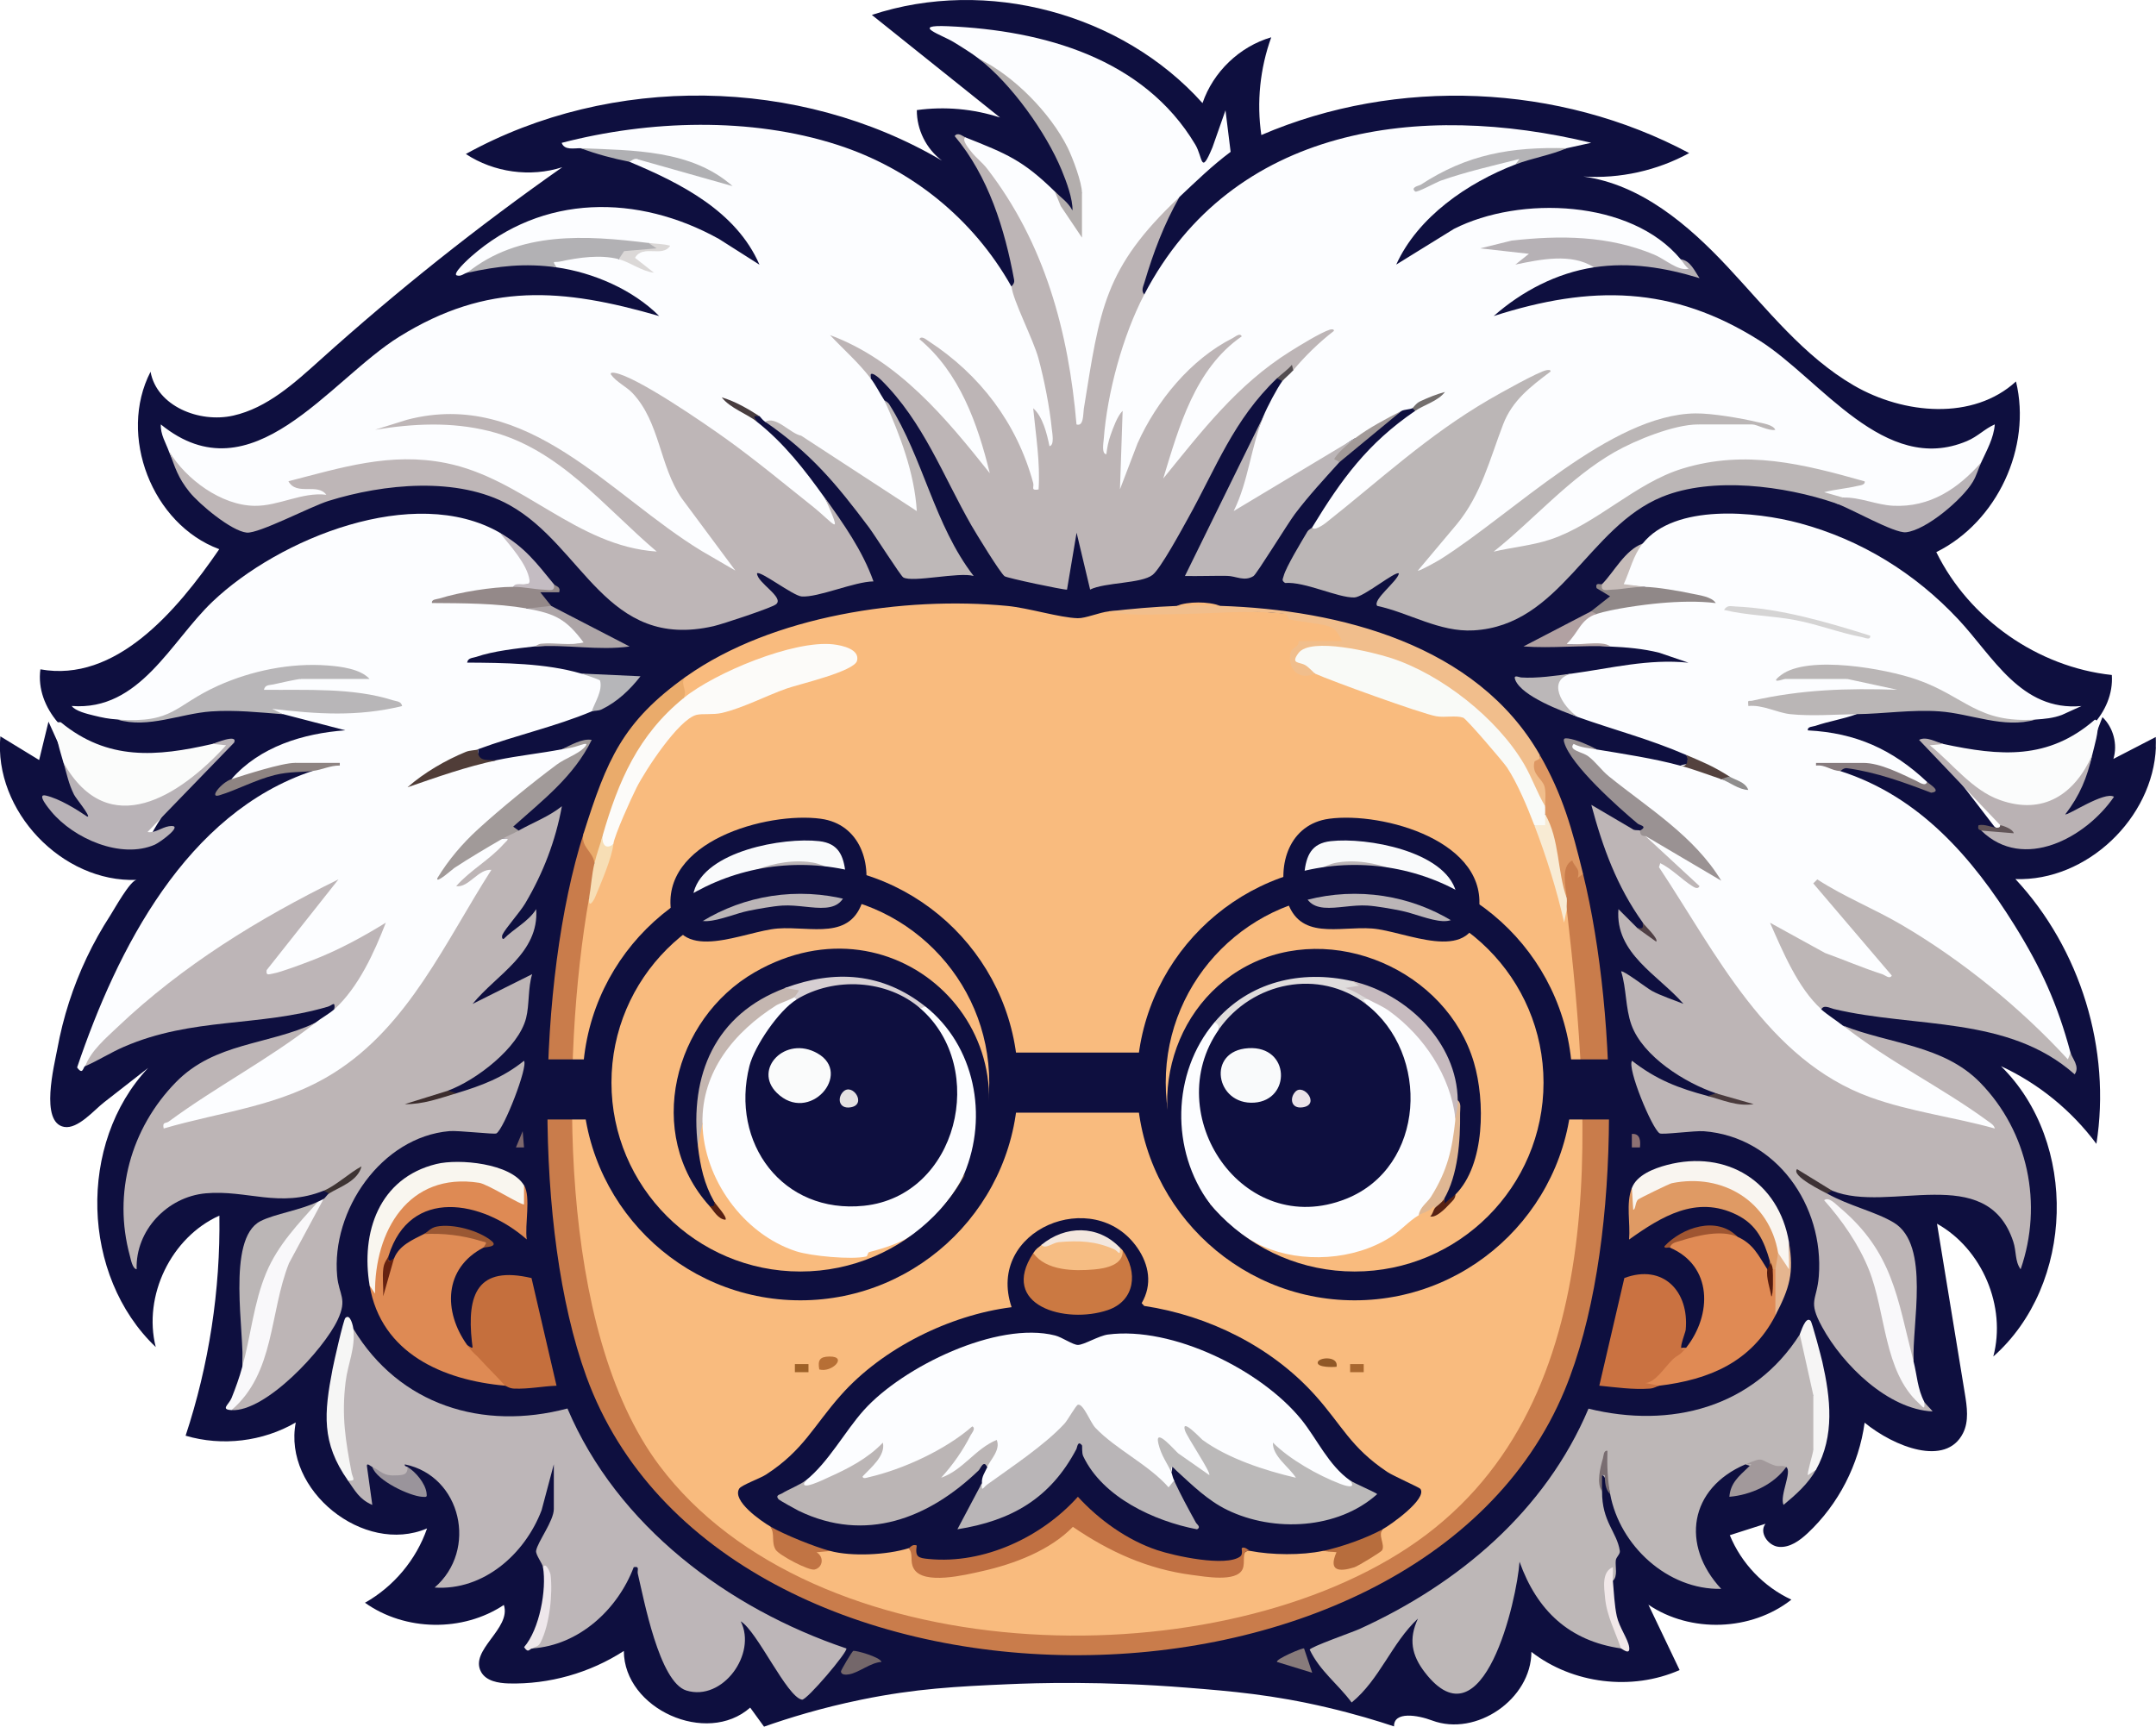 <?xml version="1.0" encoding="UTF-8"?><svg id="a" xmlns="http://www.w3.org/2000/svg" viewBox="0 0 638.87 511.76"><path d="M638.8,221.43c.04-1,.04-1.99,0-2.99-4.18,2.16-8.37,4.33-12.55,6.49,1.3-4.29,0-9.29-3.25-12.38-3.74,9.7-7.48,19.4-11.22,29.08,3.35-1.02,6.71-2.04,10.06-3.07-5.55,10.66-21.51,13.99-30.85,6.44-6.22-8.1-12.45-16.19-18.67-24.29,10.87,2.8,22.31,5.44,33.22,2.81,10.93-2.63,21.01-12.25,20.24-23.46-21.97-2.36-42.27-16.6-52.01-36.42,18-8.92,28.34-31.05,23.61-50.58-12.65,11.6-33.22,9.8-48.06,1.18-14.84-8.63-25.65-22.58-37.36-35.11-11.72-12.55-25.75-24.47-42.76-26.81,10.82.69,21.83-1.75,31.34-6.95-38.59-20.6-86.6-22.63-126.78-5.35-1.42-9.7-.4-19.74,2.94-28.97-9.38,2.73-17.22,10.26-20.37,19.51-23.87-26.66-64.02-37.38-97.98-26.14,12.66,10.13,25.33,20.28,37.99,30.41-7.91-2.58-16.42-3.34-24.66-2.2-.05,5.79,2.81,11.53,7.46,14.98-42.4-24.98-98.02-25.76-141.1-1.97,8.31,5.48,19.12,6.96,28.58,3.92-25.03,17.57-48.99,36.63-71.71,57.09-7.68,6.91-15.72,14.26-25.8,16.53s-22.64-2.82-24.5-13c-9.75,18.87.43,45.21,20.36,52.59-12.77,18.63-30.78,39.61-53,35.61-1.55,11.6,8.74,22.11,20.06,25.05,11.32,2.94,23.27.28,34.65-2.43-8.98,7.46-16.55,16.64-22.17,26.86-10.4,4.13-23.51-.47-29.03-10.21,3.04,3.02,7.37,4.66,11.64,4.45-4.26-9.4-8.51-18.81-12.75-28.21-.92,3.8-1.85,7.58-2.77,11.37-3.83-2.34-7.65-4.68-11.49-7.02-2.02,22.04,18.29,43.42,40.4,42.54-1.9.08-6.77,8.91-7.83,10.54-2.59,3.99-4.92,8.17-6.96,12.46-4.09,8.61-7.03,17.75-8.74,27.13-.87,4.74-5.25,21.8,2.04,23.09,4.05.72,8.86-4.98,11.74-7.23,4.38-3.42,8.77-6.84,13.15-10.26-20.98,22.3-19.92,61.62,2.24,82.74-3.83-15.19,4.56-32.55,18.86-38.96.32,22.09-3.08,44.25-10.01,65.23,10.8,3.21,22.9,1.75,32.64-3.92-3.88,20.06,20.13,39.42,38.91,31.4-3.19,9.24-9.88,17.24-18.4,22.03,11.87,8.47,29.01,8.75,41.15.65,2.31,7.03-10.34,13.4-6.73,19.87,1.5,2.7,5.07,3.31,8.15,3.4,12,.31,24.07-3.11,34.14-9.63.06,17.2,24.56,28.19,37.44,16.79,1.37,1.88,2.73,3.77,4.1,5.65,7.03-2.48,16.85-5.55,28.85-8.01,16.16-3.31,28.34-3.9,43.47-4.57,8.34-.37,27.91-.98,52.99,1.02,13.2,1.05,25.45,2.08,41.59,5.88,8.23,1.93,14.99,4,19.78,5.6-.09-4.55,7-3.36,11.26-1.76,13.1,4.92,29.4-6.33,29.45-20.32,12.24,9.49,29.76,11.63,43.92,5.38-3.08-6.45-6.17-12.92-9.25-19.37,12.51,8.48,30.49,7.85,42.37-1.5-8.18-3.78-14.84-10.76-18.25-19.1,3.53-1.12,7.05-2.25,10.58-3.39-2.02,2.53.77,6.58,3.99,6.85,3.23.27,6.13-1.85,8.5-4.06,9.14-8.56,15.19-20.34,16.88-32.75,8.74,7.14,24.05,13.2,29.15,3.12,1.8-3.55,1.2-7.79.55-11.73-2.75-16.79-5.49-33.57-8.25-50.36,13.39,7.49,20.61,24.53,16.68,39.36,24.11-21.31,25.22-63.49,2.27-86.06,11.14,5.16,20.96,13.16,28.28,23.03,4.42-27.97-4.69-57.77-24-78.48,21.16.75,40.8-18.11,41.63-39.09h-.06l.02-.02Z" fill="#0e0f3f"/><path d="M18.03,214.08c13.9,11.41,28.27,10.24,44.94,6.41,2.01-.58,3.67-.5,4.97.24-12.39,16.01-38.54,32.24-49.12,5.38-1.12-3.95-2.47-7.85-2.4-12.04.43.11,1.1-.08,1.61,0h0v.01Z" fill="#fbfcfb"/><path d="M621.59,214.08c.4,2.61-.98,6.96-1.61,9.63-3.97,16.45-20.43,21.24-33.9,11.74-1.76-1.24-14.63-13.4-14.94-14.39.78-1.06,2.35-1.24,4.69-.56,16.92,3.62,31.11,4.82,44.94-7.22.38.09.74.42.81.81h.01v-.01Z" fill="#fbfcfc"/><path d="M328.64,181.16c17.9-.96,35.74-.7,53.5.77,3.59.4,19.03,2.95,15.53,8.06-.1.49-.22.87-.37.88-1.51.15-11.54.64-11.93.19-.26-.28-.41-.66-.54-1.07l1,.77c-5.14,4.91-2.25,7.55,3.82,8.87l1.7-1.01,18.66,6.96c8.23,3.27,15.88,5.46,24.56,5.89,9.1,8.83,16.96,18.52,20.97,30.94l-.88,2.17c3.08,3.04,5.05,7.12,5.9,12.22.81,4.51,2.04,8.74,3.72,12.68l1.94,2.93c7.69,67.62,12.91,153.13-55.32,192.06-60.77,34.68-170.06,30.39-215.72-27.68-25.98-33.04-28.83-90.23-26.72-130.85.33-6.48,2.11-34.96,4.75-38.37.37-.49.83-.89,1.3-1.29,1.09.08.36.79.37.73,1.12-4.27,3.34-12.19,5.1-16,.81.06,1.42-.14,1.75-.79-.36-.2-.69-.42-.96-.7-1.18-1.24,5.72-15.63,7.1-18.08,5.07-9.06,13.14-23.05,24.94-21.54,13.6-4.4,26.82-9.26,39.65-14.59-10.45-7.56-31.33,2.61-41.93,8.24-2.85,2.43-5.49,3.54-7.94,3.32-2.49-1.93-1.74-4.59.81-6.41,25.42-17.98,64.49-23.81,95.11-20.87,6.27.6,15.5,3.49,20.85,3.64,2.29.06,6.35-1.7,9.24-2.03h.03l.01-.04Z" fill="#f9bb7e"/><path d="M299.75,84.86l1.81,1c3.86,8.28,7.83,19.15,9.67,28.21.51,2.49,3.48,17.29,1.76,18.39-3.14,2.03-3.83-.4-4.33-3.16l.79,13.23c.28,3.37-1.98,5.51-4.43,3.09-2.48-11.41-8.25-22.02-16.07-30.73-.95-1.06-7.71-7.44-7.45-7,3.62,6.21,14.3,24.96,12.6,31.51-.69,2.63-1.87,1.74-3.73-.26-10.52-13.02-21.8-26.73-36.75-34.35,2.95,2.19,4.41,4.64,4.37,7.35,1.52,1.97,2.65,4.32,4.01,6.41,3.67,6.07,12.73,25.17,11.13,31.52-.52,2.1-1.02,2.19-2.99,2.33l-39.92-26.14-3.54-1.28c-.83-.58-1.37-1.46-1.61-1.61-1.99-.73-2.26.15-.81,1.61,8.04,6.33,14.18,14.25,20.06,22.48l3.95,7.16c.5,1.58-.6,2.13-2.26,1.98-18.55-15.37-37.67-30.92-58.72-42.32,5.99,7.16,10.11,15.65,12.34,25.48,5.65,9.9,12.06,19.32,19.26,28.28-.08,1.5-1.16,1.96-2.65,2.03-14.2-8.25-27.72-17.68-40.58-28.28-12.73-9.4-27.23-17.9-43.56-17.44,17.1.19,29.76,8.08,42.39,18.6,3.49,2.91,19.09,16.56,20.36,19.17.82,1.69.72,1.94-1.07,2.54-5.28,1.78-19.72-5.29-24.96-7.96-25.03-17.77-49.81-24.48-79.51-13.42,2.17-.32,9.84.37,8.05,3.85-.54,1.04-20.43,4.51-22.78,4.38-10.58-.54-20.71-7.82-24.52-17.7-.89-2.5-2.56-5.07-2.4-8.02,27.03,21.99,49.82-13.07,70.69-26.02,26.09-16.19,48.31-14.39,76.99-6.1-7.79-7.83-19.64-12.93-30.5-14.44-2.31-.69-2.4-.89-1.09-2.79.86-1.24,16.3-2.61,18.31-1.53.68.37.98,1.19,1.24,1.92,1.94-.73,3.96-1.51,6.06-2.31,5.93-.42,6.85-1.27,2.77-2.5l-1.19.89c-18.64-1.67-35.78-1.41-52.58,7.94-.78.17-1.73,1.11-2.8.82-2.08-.15,3.55-5.19,4.03-5.61,21.16-18.67,49.44-18.57,73.44-5.25l12.02,7.64c-6.9-15.87-23.37-24.16-38.53-30.5l-.4-1.66c-4.69-.68-9.38-1.46-14.06-2.35-1.87-.08-4.78.72-5.62-1.6,25.88-6.75,55.99-7.71,81.68.58,21.88,7.05,40.3,21.93,51.56,41.95h.06l.01-.01Z" fill="#fcfdff"/><path d="M339.08,87.26c26.14-50.05,81.84-57.18,132.43-44.94l-7.22,1.6c-5.2,1.04-10.44,1.74-15.7,2.11,3.21.31,2.73,1.43.46,2.71-14.16,5.43-28.92,15.56-35.32,29.68l17.11-10.58c19.55-9.92,52.47-8.7,67.16,8.98,5.85,4.05,2.13,4.52-2.91,2.47-14.72-7.17-30.9-8.64-47.18-6.34,3.55-.11,5.55.86,5.97,2.88,6.01-1.06,12.45-1.52,18.04,1.32l.4,2.08c-11.12,1.71-21.35,7.09-29.7,14.44,28.79-9.26,53.02-9.07,78.92,7.37,18,11.44,36.93,39.98,61.28,29.7,3.36-1.42,5.18-3.6,8.28-4.96-.31,4.06-2.36,7.64-4.01,11.23-5.55,10.66-16,15.04-27.63,14.35-3.62-.22-10.86-1.75-13.3-3.91-.12.46-.22.82-.29.82-8.87-.55-6.61-5.29,1.81-5.35-20.7-6.12-43.45-8.74-62.23,4.05-12.56,8.71-24.96,16.33-40.53,17.67-2.45-.46-3.94-.77-2.42-2.93l18.04-16.3c11.64-10.73,25.7-19.26,41.39-21.19l1.29,1.56c.17-.63.46-1.58.92-1.61,4.68-.18,10.87.46,15.13,1.61-18.89-5.12-37.25,1.66-53.11,13.38-14.15,11.01-28.66,21.26-43.54,30.74-2.31,1.3-4.09-.03-3.11-2.52,12.39-12.75,20.23-27.06,25.45-44.51,1.48-3.03,3.69-5.57,5.99-7.97-20.51,11.73-39.82,25.72-57.94,41.96-1.96,1.28-4.28,2.49-4.18-.56,8.7-14.27,16.39-24.87,30.5-34.51.17-.66-.12-.92-.81-.81-.86.41-2.35.37-3.21.81-4.11,2.75-8.2,5.53-12.27,8.34l-1.38-.32c-2.8,1.56-5.01,3.5-6.62,5.84-2.66,1.96-26.23,16.88-27.84,16.7-1.73-.18-2.96-.4-2.71-2.26,2.99-9.02,6.29-17.93,9.88-26.72,1.11-2.7,3.97-8.17,5.62-10.44-.78-1.2,1.93-3.31,3.21-3.21.12-2.53,1.37-4.72,3.74-6.53-15.65,10.06-29.08,22.92-40.28,38.62-2.13,1.65-2.58.19-2.93-2.38-.69-5.07,10.52-28.24,14.75-33.06-13.1,9.74-20,24.11-25.02,38.87-1.33.66-2.2-.05-3.19-1l.52-15.35c-.43,4.47-4.2,10.86-5.53,3.65-.74-4,2.07-16.25,3.21-20.83,1.96-7.9,4.54-15.64,8.06-22.98l2.56-1.51h-.05l.04.04Z" fill="#fcfdff"/><path d="M148.06,157.89c2.82,1.6,13.65,13.05,9.78,15.82-2.01-.24-3.92-.17-5.76.23l-1.33,1.62-12.74,1.56c5.15.28,10.29.6,15.42,1.2.46.05.91.38,1.38.74s.88.82,1.28,1.29c7.12-.6,15.93,3.13,17.9,10.36-5.16.26-10.34.55-15.5.87-5.42.63-12.24,1.35-17.37,3.11-1.05.36-2.45.23-2.7,1.7,10.8.06,23.28.17,33.71,3.22l6.93,1.3c1.69,2.22-.61,9.11-3.71,9.93-10.84,4.55-22.54,7.08-33.71,11.23.1.66.09,1.57-.41,1.75-11.22,4.17-15.82,5.93.58,1.09,1.66.75,3.48.87,5.44.37,6.34-1.33,12.87-1.98,19.26-3.21,7.54-3.11,10.53-2.96,3.39,3.41-12.55,8.1-24.64,18.16-34.69,29.43l11.32-6.86,2.31.51c6.52-.98-.98,5.57-3.85,7.65,1.67,1.04,2.11,2.15,1.33,3.35l-12.31,20.6c-14.35,23.09-25.62,38.32-52.36,47.39-4.8,1.64-30.48,8.64-33.45,8.01-1.23-.26-1.84-2.8-.46-3.8,14.78-10.25,30.02-19.79,45.73-28.65,1.69-1.33,4.22-2.72,5.62-4.01l.29-2.53c5.14-5.49,8.8-12.25,11.53-19.22-2.02,1.7-29.36,15.03-32.34,12.55-1.51-1.25-1.46-2.76-.23-4.15l16.2-20.47c-25.81,12.8-49.69,30.23-69.3,50.69-.64.28-.63,2.85-2.39.41,11.85-35.05,32.35-75.48,69.81-87.9l.31-1.12c2.7-.33,5.28-.75,7.72-1.28-1.7.65-11.97,1.96-12.71,1.07-.24-.29-.4-.68-.52-1.07l-.56,1.1c-5.51,1.2-11.12,2.66-16.42,4.79l-1.88-1.07c8.42-9.62,21.22-13.52,33.71-14.45l-18.45-4.8c-2.5-.47-5.39-1.42-1.74-3.03,10.76,1.73,21.3,1.65,31.61-.23-11.36-2.16-22.89-2.98-34.56-2.43-7.63-2.27,8.02-8.51,9.9-4.74.17-.63.42-1.53.93-1.61,5.49-.75,14.27-.14,19.54,1.61-18.04-5.74-38.94-1.41-54.46,9.21-6.31,2.7-13.24,4.14-20.18,2.82-2.84-.19-4.5-.54-7.22-1.21-1.76-.43-5.37-1.28-6.43-2.8,20.18,1.55,29.31-19.09,41.72-30.92,19.72-18.77,59.71-35,85.09-20.46v.03h0Z" fill="#fcfdff"/><path d="M486.76,161.1c9.52-11.9,33.44-9.56,46.55-6.02,18.2,4.92,34.16,14.8,46.97,28.48,10.3,10.99,18.59,27.33,36.51,25.7l-5.79,2.63c-2.58.97-5.12,1.19-7.86,1.38-10.45,1.85-20.39-2.12-29.06-7.5-16.74-7.07-29.45-9.19-47.06-4.4-.12.03,1.62-1.5,1.88-.15.05-.51.14-.93.37-1.05,1.12-.54,16.01-.95,16.93-.55.61.27.92.97,1.16,1.61.2-.59.59-1.47,1.02-1.42,1.21.11,12.73,2.24,13.06,2.82,1.1,1.9,1.41,2.96-1.01,3.36-6.3-.15-12.6-.2-18.89.19-3.21.2-16.46,1.1-17.79,2.12-1.52,1.18,23.52,3.13,24.53,1.8l1.87,1.57c-3.95,1.46-8.22,2.1-12.2,3.46-.84.29-2.43.18-2.24,1.35,14.23.72,25.12,5.66,35.31,15.26.54.84.51,1.61-.29,1.73-5.7-2.53-11.54-4.31-17.52-5.99-.64-.18-.96-.63-1.06-1.34-.04.59-.1,1.05-.24,1.07-3.78.59-10.11-.23-13.81-1.07,3.13.15,5.55.96,7.22,2.4,23.42,7.49,39.11,25.58,51.7,45.81,7.82,12.57,12.68,23.29,16.52,37.66.6,4.37-1.39,3.32-4.69.14-19.19-20.25-42.12-35.8-67.17-47.64l19.47,22.86c1.18,1.61.64,3.02-1.19,3.77-11.22-3.3-22.16-7.99-31.95-13.85,2.84,7,6.35,13.95,11.53,19.53l.14,2.35c1.67,1.51,4.45,3.26,6.41,4.82,13.9,7.59,27.45,15.83,40.61,24.71,1.8.43,7.44,5.32,4.69,6.61-2.17,1.02-27.06-5.21-31.65-6.59-26.82-8.09-39.38-24.79-54.36-46.97-2.29-3.39-15.68-23.69-15.27-25.11.35-1.19.93-1.87,2.1-2.3-3.07-2.03-4.64-4.2-4.7-6.54l1.28-1.11,15.45,9.11c-11.74-11.46-24.11-21.99-37.11-31.6-1.58-1.3-3.68-3.86-1.12-4.38l7.05,2.3c7.88,1.3,17.26,2.72,24.88,4.82,3.32-1.53,9.89.96,12.04,4.01,1.62.29,2.43.03,2.4-.81-4.2-1.04-8.32-2.52-12.34-4.46.23-.82.12-1.5-.5-1.97-10.87-4.7-21.06-7.3-32.1-11.23-7.08-2.7-11.74-11.58-1.61-12.84,11.47-1.56,22.75-4.46,34.51-3.22l-8.66-2.96c-4.84-1.21-9.66-1.61-14.61-1.84-4.6-.38-9.21-.59-13.86-.6-1.01-1.38,6.89-10.4,9.85-9.02l.24-1.1c7.5-2.62,15.4-3.97,23.68-4.05l-8.55-1.23-.92-1.65-7.48-.32c.19-4.78,2.79-9.6,6.68-12.52l.04-.03h.01Z" fill="#fcfdff"/><path d="M485.95,246.18c1.18-.2,1.67.41,1.61,1.61l16.05,14.85c-.52,1.11-1.61.32-2.36-.15-2.89-1.84-5.97-5.05-9.28-6.66l-.38,1.19c16.89,25.42,32.05,57.13,62.63,68.2,11.95,4.32,24.7,5.84,36.89,9.26-.22-1.07-1.34-1.66-2.15-2.26-13.84-10.13-29.22-17.52-42.79-28.24,13.76,5.49,29.68,5.74,40.55,16.84,14.29,14.62,18.72,36.07,12.04,55.38-1.74-2.36-1.2-5.25-2.2-8.24-7.87-23.74-36.84-8.18-53.59-15.03-4.79-1.61-5.34-1.64-1.62-.09l.03.89c6.53,3.68,14.45,5.39,19.83,8.66,10.89,6.61,5.25,30.44,5.85,41.09l-2.07-1.65c-1.98-14.87-7.45-27.74-16.41-38.6,6.66,10.82,10.9,22.73,12.73,35.73.84,3.72,2.43,7.08,4.14,10.44,1.14,2.25,4.6,8.2,4.83,6.13.45.86,1.79,1.92,2.4,2.81-13.2-.63-26.58-13.74-32.75-25.05-4.32-7.92-1.55-7.63-.97-15.1,1.58-20.82-12.54-41.25-34.1-42.91-2.7-.2-12.25,1.11-13.07.63-2.25-1.33-9.74-19.42-8.18-21.51,7.19,5.62,13.88,8.18,22.46,10.44,3.94.5,4.74.23,2.4-.81-8.98-2.98-21.66-10.85-25.05-20.3-1.8-5.05-1.44-10.72-3.04-15.81.56-.49,7.69,5,9.09,5.75,2.58,1.42,6.54,2.72,9.37,3.86-7.45-8.57-20.32-14.9-19.26-28.07l5.61,5.61c1.74.73,2.31.17,1.61-1.61-7.67-10.7-11.88-22.25-15.26-34.91l12.15,7.14c.6.56,1.96.27,2.3.47h-.03l-.01.02Z" fill="#bdb5b6"/><path d="M153.67,246.18c4.34-2.43,8.97-4.14,12.83-7.22-1.87,10.26-5.57,19.87-10.89,28.83-1.55,2.61-5.89,7.41-6.75,9.3-.15.35-.2,1.32.4,1.19,3.08-3.12,7.26-5.06,9.63-8.82.89,13.07-11.72,19.33-18.86,28.09l17.66-8.82c-1.27,4.05-.79,9.05-1.8,13.03-2.25,8.87-14.87,18.44-23.08,21.47-.36.74.45,1.01,2.4.81,7.48-2.26,13.89-4.65,20.06-9.63,1.27,1.67-5.94,20.19-8.17,21.52-.6.36-11.28-.91-13.92-.68-20.16,1.74-35.06,23.51-33.27,42.96.52,5.66,3.12,6.66.14,13-4.11,8.75-21.26,27.29-31.45,26.74l-.04-1.39c4.84-5.85,8.19-12.36,9.76-19.82,2.54-15.37,7.13-29.84,17.57-41.4.52-.28,1.05-1.28,1.61-1.61.32-.64-.22-.91-1.61-.81-13.07,5.2-22.75-.33-34.95.77-11.37,1.04-20.82,10.98-20.45,22.5-1.25-.15-1.73-2.95-2.01-4-5.06-18.52.29-37.75,13.62-51.41,11.58-11.87,27.15-10.93,41.36-17.62-13.71,10.78-29.36,18.86-43.43,29.24-.91.66-1.99,0-1.52,2.07,17.53-5.12,34.65-6.53,50.49-16.52,22.17-13.98,32.95-38.83,46.61-60.13-3.86-.37-6.8,5.41-10.43,4.82,4.09-4.66,9.95-7.83,14.04-12.45,1.06-1.2,2.29-1.76-.4-1.61-.08-2.76,2.65-3.73,4.82-2.4h-.01.04Z" fill="#bdb5b6"/><path d="M104.72,393.86c13.6,22.58,38.28,30.27,63.43,23.6,14.75,34.78,47.53,59.28,82.64,71.12.63.81-11.74,15.42-13.14,15.18-4.5-.79-13.24-20.28-18.16-23.22,4.88,9.58-5.34,23.83-16.1,20.51-8.05-2.48-12.61-27.15-14.39-34.6-.26-1.09.69-2.3-1.21-1.97-4.77,12.6-16.28,23.19-30.11,24.09l-.26-1.07c4.23-5.44,6.56-17.91,3.48-23-.2-1.19-2.22-3.69-2.04-4.87.41-2.59,5.25-8.84,5.25-12.39v-13.24l-3.63,13.63c-4.96,13.02-17.25,23.87-31.69,22.9,12.87-11.1,7.96-33.07-8.83-36.51-.22.61.81.69.81.79,2.93,2.94-1.09,4.38-4.04,4.11-2.25-.2-4.89-2.49-6.4-4.11-.49-.22-1.58-1.32-1.62-.4l1.61,11.63c-3.87-1.67-5.12-4.26-7.22-7.22-3.04-12.74-4.13-26.27-.22-39.29-.17-2.58.45-4.46,1.83-5.65v-.03l.01.01Z" fill="#bdb6b8"/><path d="M286.1,40.71c20.47,19.9,30.49,49.16,33.89,77.76,2.62-22.8,8.48-44,26.58-59.51l2.94-.59c-4.63,8.19-7.71,16.34-10.39,25.36-.35,1.16-1.05,2.49-.04,3.53-6.38,12.2-10.99,29.17-12.02,42.95-.08.95-.68,4.4.78,4.4.22-1.89.59-3.81,1.23-5.6.74-2.1,2.02-5.72,3.59-7.25l-.79,23.27,5.21-13.63c5.64-12.54,15.76-24.93,28.2-31.19.73-.36,2.11-1.69,2.68-.52-13.92,9.65-18.57,26.76-23.27,42.14,11.39-14.02,21.94-27.81,37.47-37.57,2.72-1.71,9.17-5.7,11.91-6.56.41-.13,1.3-.22,1.19.38-4.45,3.45-8.42,7.33-12.04,11.64-1.61,1.01-3.21,1.81-4.82,2.4-12.92,12.37-17.97,26.43-26.35,41.48-1.9,3.42-8.09,14.86-10.5,16.78-3.28,2.62-14.09,2.17-18.52,4.36l-4.01-16.85-2.84,16.87c-1.05.1-17.72-3.42-18.49-3.97-1.28-.92-8.5-12.74-9.83-15.05-8.46-14.78-14.21-30.67-26.73-43.1-.41-.41-3.85-3.63-3.13-.49-3.76-4.87-7.88-8.41-12.04-12.83,20.27,7.5,34.33,24.57,47.34,40.93-3.6-14.66-8.94-29.81-20.85-39.73.55-1.14,1.99.1,2.67.55,15.3,9.98,26.21,24.34,31.03,42.04.36,1.29-.86,2.36,1.61,1.96.51-8.1-.83-16.05-1.6-24.07,2.84,2.47,4.08,7.59,4.82,11.23,1.56-.23.79-4.03.69-5.11-.64-6.45-2.25-14.63-3.96-20.92-1.53-5.65-7.6-17.22-7.97-21.31,0-.1.97-.84.78-1.88-2.77-15.1-7.63-30.8-17.63-42.68.92-1.33,2.44.1,3.21.41h.01l-.01-.03Z" fill="#bdb5b6"/><path d="M533.31,395.47c.65.03,1.58.08,1.76.56.72,1.89,3.54,14.26,3.57,16.02l-1.32,1.48,1.61.92v13.98l-1.61,1.15c1.66.4,1.65,2.13-.04,5.2l.84.82c-2.3,4.15-5.92,7.37-9.62,10.44-1.24-2.79,2.67-9.93.79-11.23-2.27,1.6-4.87,1.39-7.77-.64-1.34.56-2.76.5-4.27-.17-16.7,7.1-19.28,23.93-7.22,36.92-15.88.35-30.08-12.84-32.9-28.09-1.29-6.61-3.82-7.9-2.4-.81-.05,9.07,4.38,11.95,5.26,17.62.17,1.04-1.1,1.8-1.2,2.88-.19,1.93.65,4.6-.84,6.01-.66-.33-1.21-.55-1.23-.49-.88,5.7,1.89,13.49,4.28,18.64.28.74.01,1.38-.64,1.9-15.38-2.22-24.92-11.23-30.09-25.7-.74,11.09-10.67,55.29-28.02,32.84-3.99-5.16-4.88-9.95-2.08-15.99-7.82,7.3-11.28,18.03-19.65,24.87-4.08-5.51-9.39-9.3-12.42-15.64.05-.79,12.79-5.25,14.72-6.13,29.45-13.4,55.09-35.02,67.89-65.32,24.33,5.99,48.84-.28,62.65-22.06h-.05v.02Z" fill="#bdb7b7"/><path d="M176.15,255.81c2.16,2.75.42,8.01-1.61,10.44-8.34,47.5-9.33,127.97,20.87,168.15,45.59,60.65,162.27,63.69,221.76,24.33,61.28-40.53,54.38-125.47,47.1-189.27-1.56-.37-1.58-2.63,0-3.21-.74-2.98-3.18-13.2,1.81-12.41.88.14,2.34,4.14,2.21,5.3-.31,2.63-1.52-1.19.81-.11,10.5,43.02,11.65,111.74-5.47,153.04-43.75,105.46-250.21,105.28-289.9-4.14-15.77-43.46-14.68-117.11-.79-160.94,2.13,2.11,3.78,5.58,3.21,8.83h0v-.01Z" fill="#c97c4b"/><path d="M50.14,133.81c4.93,8.23,15.42,15.99,25.29,16.11,7.19.1,14.04-4.15,21.26-3.28-2.63-3.58-8.8.4-11.23-4,15.78-4.06,30.21-8.69,46.7-5.39,22.9,4.57,38.54,24.6,62.45,26.23-15.58-13.2-28.94-30.58-49.73-35.73-11.24-2.79-22.41-2.2-33.73-.38l9.47-2.96c35.78-9.35,60.15,22.45,87.39,38.95l9.89,5.75-15.9-21.42c-6.63-9.69-6.41-22.5-14.57-31.18-1.88-1.99-4.77-3.22-6.45-5.58-.11-.61.74-.49,1.2-.41,6.52,1.09,26.95,15.22,33.24,19.74,8.56,6.16,16.88,13.06,25.13,19.63,6.87,5.47,9.34,10.03,3.83-2.44,5.57,7.79,11.18,15.69,14.45,24.87-5.65.06-16.43,4.84-21.3,4.46-2.54-.2-12.24-7.73-13.21-6.85.01,2.8,8.28,7.16,5.6,9.2-1.42,1.07-15.88,5.87-18.44,6.45-31.86,7.31-38.5-23.59-60.47-35.86-15.41-8.6-37.35-6.33-53.68-1.25-5.25,1.64-20.66,9.75-24.23,9.39-4.54-.46-14-8.38-16.94-12.02-3.41-4.24-4.29-7.21-6.01-12.05v.03l-.01-.01Z" fill="#beb6b7"/><path d="M388.84,156.28c.41,1.34,3.54-.92,3.96-1.25,16.34-12.91,30.08-25.89,48.47-36.61,2.85-1.66,14.71-8.33,16.98-8.7.47-.08,1.32-.22,1.2.41-5.89,4.46-11.28,8.48-14.04,15.65-3.94,10.25-6.49,20.82-13.74,29.61l-11.54,13.74c.31.29,5.88-2.84,6.68-3.35,21.26-13.35,50.5-42.96,75.57-43.25,4.91-.06,13.48,1.41,18.36,2.57,1.44.34,4.72.77,5.32,2.3-1.96.4-5.46-1.6-6.82-1.6h-16.05c-7.09,0-18.53,4.64-24.73,8.18-13.43,7.68-23.87,19.97-35.87,29.53,5.55-1.32,11.41-1.81,16.84-3.62,13.71-4.57,25.07-16.71,39.17-21.02,18.68-5.71,35.83-1.32,53.95,3.8.19,1.12-1.43,1.18-2.22,1.37-3.08.74-6.66,1.02-9.8,1.84l5.61,1.6c3.71,1.23.61,2.95-2.4,1.61-14.95-5.09-36.32-7.91-51.2-1.84-22.07,9.01-30.05,38.13-55.92,39.59-10.11.56-18.98-5.2-28.52-7.26-1.51-1.79,6.02-7.28,6.43-9.62-.98-.86-10.43,7.04-13.21,7.12-4.89.14-14.68-4.77-20.52-4.29-1.11-.78-.69-1.07-.43-2.06.66-2.61,5.34-10.29,7-13.11.42-.72,1.33-1.06,1.47-1.3h.01l-.01-.04Z" fill="#bbb6b6"/><path d="M290.11,17.44c-2.02-1.57-5.24-3.58-7.49-4.95-3.53-2.16-13.12-5.21-1.7-4.72,28.21,1.23,58,9.48,73.27,35.08,2.3,3.85,1.53,9.38,5.09.82l3.86-10.98,1.52,12.32c-5.43,4.05-10.26,8.74-15.17,13.37-22.44,21.14-23.55,33.25-28.33,62.77-.23,1.46.01,5.37-2.17,4.65-2.35-27.51-9.44-53.77-26.5-75.83-1.33-1.73-3.19-3.13-4.66-4.97-.43-.55-3.08-3.65-1.74-4.28,12.19,4.86,16.96,6.72,26.49,16.05,3.8,4.2,6.48,8.75,8.02,13.65-1.41-3.67-3.12-10.82,0-13.24-.68,0-1.47-.18-1.66-.78-4.82-14.41-7.73-20.23-19.55-31.57-2.86-2.75-5.93-5.28-9.29-7.39h.01Z" fill="#fcfdff"/><path d="M25.26,316.01c1.65-4.55,6.13-8.33,9.62-11.65,19.17-18.2,41.77-32.12,65.42-43.73l-21.28,26.89c-.28,1.74.63,1.25,1.84,1.04,2.39-.41,8.79-2.85,11.41-3.85,7.69-2.93,15.08-6.93,22.06-11.24-3.5,8.98-8.05,19.04-15.24,25.68.24-2.68-.51-1.2-1.97-.77-20.64,6.06-40.06,3.07-60.38,11.87-3.95,1.71-7.54,4.03-11.5,5.76h.02Z" fill="#bdb5b7"/><path d="M539.73,299.16c-6.99-6.31-11.46-17.17-15.24-25.68l16.3,8.97c5.65,2.03,11.26,4.47,16.98,6.29.74.23,2.17,1.62,2.81.4l-23.27-27.31,1.19-1.19c7.97,5.18,16.84,8.69,25.03,13.49,17.91,10.52,35.23,24.6,49.23,39.86l.79-1.99c.45,1.67,2.88,4.15,1.21,6.41-19.67-17.47-47.29-13.61-71.35-19.35-1.07-.26-3.02-1.39-3.69.09h0l.01.01Z" fill="#bdb6b6"/><path d="M109.53,381.01c.78-1.56,1.67,1.55,1.6,2.4-.05.51-.96-8.09-.66-10.07,3.12-21.77,25.31-32.09,43.1-18.83-.19-1.81.38-2.88,1.73-3.21,2.06,3.49.15,11.72.79,16.05-13.2-11.6-34.55-15.58-40.93,4.82-.59,1.65.42,2.17,1.61.81,1.5-3.87,5.52-5.53,8.83-7.22,3.76-1.85,7.58-1.21,11.55-.54,2.91.5,10.53,2.59,6.11,4.55-11.73,6.1-11.99,18.89-4.82,28.89.73.87,1.33,1.27,2.34.42.83.18,9.89,9.6,8.89,11.62-18.34-1.62-36.74-9.56-40.14-29.7h0v.01Z" fill="#de8a54"/><path d="M514.86,366.57c4.74,2.12,6.22,5.57,8.83,9.63.54.65,1.07.65,1.61,0,.23-.7.5-.69.81,0,.63.13,1.33.35,1.61.91,1,1.99-.93,10.17-1.61,12.74-7.16,13.83-19.55,19.06-34.51,20.87-4.08.84-6.89-.69-2.1-3.44l4.95-5.38c1.81-1.74,3.05-2.58,5.18-2.43,7.76-9.83,7.85-24.29-4.82-29.7-.59-1.97,3.8-3.42,5.65-4,4.91-1.52,9.95-2.29,14.43.78h-.01l-.02.02Z" fill="#e08a54"/><path d="M262.03,118.56c.15.24,1.01.55,1.48,1.29,10.16,16.13,13.3,35.69,25.01,50.87-4.26-1.29-18.13,2.04-20.87.41-.77-.46-8.52-12.62-10.12-14.76-9.81-13.08-17.25-22.03-30.81-31.38,3.3-1.79,7.39,3.5,10.7,4.15l34.25,22.34c-.72-11.49-4.98-22.48-9.62-32.9h-.01l-.01-.02Z" fill="#beb8b8"/><path d="M374.4,123.38c-3.73,9.05-4.45,19.3-8.83,28.09l36.11-21.67.47.98c-2.66,1.85-4.42,3.92-5.29,6.24-4.52,5.01-9.09,9.93-13.16,15.33-2.1,2.79-11.33,17.84-12.28,18.41-2.76,1.67-5.11-.04-7.83-.08-4.15-.05-8.32.11-12.47.04l23.27-47.36h.01v.02Z" fill="#bcb6b8"/><path d="M348.71,179.57c4.24-.77,8.6-.75,12.84,0,35.45,1.14,76.02,11.51,94.71,44.15.27,1.37.27,2.77,0,4.19,2.25,2.91,5.56,8.92,1.6,11.07l-2.4-1.01c-9.47-24.44-34.67-43.27-60.67-44.83-5.19-.31-13.4-.06-4.75,4.69l-.41,1.83c-4.6,2.12-8.13-1.2-7.27-6.02.35-1.94,2.59-1.62,2.45-3.6h12.84c-.68-1.64-1.71-3.5-3.41-4.22-2.43-1.02-8.97-1.47-12.08-2.24-.7-.18-.24-1.44-1.71-1.64-9.92-1.3-22.91.08-32.93.1-6.1.01-13.07.59-18.9-.84,6.63-.75,13.38-1.37,20.06-1.61l.03-.03v.01Z" fill="#f1be8c"/><path d="M138.42,398.67c2.02,1.23,1.64,1.18,1.41-1-1.53-14.07,1.65-22.63,17.67-18.87l7.41,31.91c-4.29.17-8.15,1.01-12.54.86-1.48-.05-2.44-.83-2.71-.86-2.3-2.61-4.87-5.06-7.21-7.64-1.76-1.96-2.17-1.81-4.03-4.4h-.01.01Z" fill="#c56f3d"/><path d="M491.57,410.71c-.36.04-1.25.75-2.71.86-5.01.35-10.01-.38-14.95-.87l7.42-31.91c11.46-4.29,19.27,3.94,18.18,15.37-.09.98-3.05,7.82.09,5.3-2.11,2.67-2.36,1.9-4.05,3.58-2.35,2.31-5.06,6.73-7.99,6.87l4.01.79h-.01l.01.01Z" fill="#ca7241"/><path d="M603.14,213.28c-9.35,2.77-19.14-1.79-28.46-2.44-8.25-.58-16.52.73-24.51.83-5.93.08-13.52.65-19.67,0-3.94-.42-8.18-2.86-12.43-2.42-.19-2.12-.05-1.3,1.2-1.58,14.46-3.3,28.12-3.72,42.95-3.23l-14.85-3.21h-18.46c-.22,0-4.96,1.75-1.15-1.15,7.96-6.06,31.08-1.87,40.28,1.35,14.31,5.02,17.97,12.98,35.11,11.83h-.01v.02Z" fill="#bab6b6"/><path d="M34.88,213.28c16.75,1.14,16.76-4.2,29.7-10.03,9.97-4.49,21.54-6.84,32.49-6.01,3.86.29,9.75,1,12.45,4h-20.47c-.72,0-6.79,1.3-8.02,1.61-1.12.28-2.5,0-2.81,1.6,12.38.14,26.3-.7,38.24,3.11,1.06.34,2.44.27,2.7,1.71-13.24,3.21-25.15,2.4-38.53.82l3.21,1.6c-7.03-.55-14.21-1.33-21.3-.83-9.06.64-18.62,5.11-27.66,2.44h.01l-.01-.02Z" fill="#b8b6b8"/><path d="M575.85,220.5l-4.01.4c6.67,5.32,12.48,13.26,20.73,16.2,12.92,4.61,22.23-1.7,27.43-13.38-1.58,6.84-3.67,11.99-8.02,17.65.59.5,11.67-6.99,14.44-5.21-8.33,12.14-26.81,22.22-39.32,10.03,1.21-1.09,6.67-.56,8.59.15.35.13-3.32-.32-2.96-1.76l-24.07-25.29c2.17-1.19,5.3.79,7.22,1.21h-.03Z" fill="#bab2b4"/><path d="M62.98,220.5c.55-.13,7.58-3.17,6.41-.41l-25.67,26.5c2.03.46,4.15-1.35,6.34-1.7,5.01-.79-2.62,4.78-4.18,5.46-10.04,4.36-24.02-1.81-30.65-9.78-.6-.73-4.63-5.47-1.65-4.78,4.04.93,9.06,4.05,12.48,6.38.59-.63-3.51-5.43-4.14-6.68-1.56-3.12-2.15-6.13-3.07-9.37,13.4,23.6,34.59,9.71,48.15-5.23l-4.01-.4h-.01v.01Z" fill="#b9b3b7"/><path d="M155.28,351.32v5.61c-.49.56-10.64-5.95-13.29-6.36-20.94-3.28-31.06,14.31-30.86,32.85l-1.6-2.4c-2.65-15.67,2.73-31.84,19.76-36.02,6.73-1.66,22.14-.2,25.99,6.33h0v-.01Z" fill="#f9f6ef"/><path d="M483.55,352.12c.86.05,1.56.54,2.08,1.43,12.51-8.5,30.3-6.29,38.74,6.86,1.83,2.85,5.03,8.31,2.52,10.98,1.42,3.02,1.15,4.63-.81,4.82h-.81c-.65.13-.92-.66-.81-2.4-1.76-6.13-3.91-10.85-9.89-13.79-11.9-5.85-22.25.54-31.84,7.37.42-5.02-.97-10.55.79-15.24v-.03h.03Z" fill="#df9a64"/><path d="M530.1,368.17l.26,8.37c-2.2,1.97-3.6-3.4-3.46-5.16-2.54-15.23-16.32-23.79-31.52-20.69-.7.14-9.58,4.47-9.99,4.84-.86.78-.7,3.03-1.43,3.02l-.4-6.43c1.44-3.85,6.48-5.8,10.41-6.84,17.66-4.63,33.13,4.97,36.14,22.89h-.01Z" fill="#f9f5f0"/><path d="M203.44,200.43c-2.43,2.08.42,3.63-.81,6.41l-.91,2.88c-10.89,9.42-16.97,22.5-20.92,36.1l-2.25,1.97c1.11,3.85.32,6.52-2.4,8.02-.4-3.54-4.27-4.79-3.21-8.83,6.86-21.65,11.45-33.07,30.5-46.55h-.01.01Z" fill="#eaab6b"/><path d="M472.32,79.23c-6.67-4.31-15.97-2.33-23.28-.81l4.01-3.19-14.44-1.62,9.32-2.3c14.44-1.62,28.64-1.52,42.22,4.15,3.41,1.42,7.07,4.97,10.26,4.19-1.05-.75-1.62-1.88-2.4-2.81,2.96.4,4.14,3.53,5.62,5.61-10.21-3.13-20.64-4.84-31.31-3.21h0v-.01Z" fill="#b6b1b5"/><path d="M68.59,417.94c-3.35-.18-.78-1.61.03-3.59,1.21-3,2.33-6.13,3.18-9.25.91-18.6,5.81-38.54,22.48-48.95.54-.27,1.07-.52,1.61-.81l-10.25,19.05c-5.85,14.73-4.14,32.47-17.05,43.55h0Z" fill="#f9f8fa"/><path d="M567.02,403.49c1.06,4.11,1.15,8.13,3.21,12.04.17,2.67-.41,1.48-1.61.4-10.5-9.53-9.74-26.95-14.86-39.71-2.96-7.37-7.96-14.59-13.23-20.48,1.37-1.14,3.46,1.18,4.43,1.99,16,13.4,17.2,26.87,22.06,45.77h0v-.01Z" fill="#f9f8fa"/><path d="M94.28,356.14c-5.88,6.57-11.92,12.79-15.4,21.12-3.71,8.88-4.54,18.66-7.08,27.83.82-9.6-4.91-37.87,5.39-43.16,4.23-2.17,11.82-3.22,17.07-5.8h.01l.01.01Z" fill="#bbb6b6"/><path d="M473.11,222.11c-2.4-.4-4.49-.47-6.81-1.62-1.7,1.9,2.57,2.33,4.36,3.68,2.21,1.67,3.94,4.2,6.1,5.94,11.78,9.51,25.24,17.65,33.29,30.92l-22.46-13.25c-1.96.1-1.48-1.53-1.61-1.61,2.39-1.33-.08-1.53-.72-2.07-5.65-4.74-19.79-17.29-21.75-24.04-.35-1.21.06-1.33,1.18-1.19,2.34.31,6.27,2.03,8.45,3.21v.03h-.03Z" fill="#9a9293"/><path d="M166.51,222.11c2.43-1.21,6.17-3.35,8.83-2.81-5.34,10.87-14.49,17.84-23.27,25.7l1.61,1.2c-1.61.89-3.22,1.5-4.82,2.4-4.41,2.54-10.01,5.87-14.23,8.65-.45.29-5.66,4.95-5.02,3,3.28-5.39,7.37-10.2,12.02-14.46,6.56-6.01,16.2-13.86,23.36-19.18,2.39-1.78,6.18-3.08,7.97-4.87,1.64-1.64.43-1.37-.92-.92-2.34.79-3.26.87-5.52,1.3h-.01v-.01Z" fill="#a19a99"/><path d="M192.19,72.01c3.19.84,3.96,1.53,2.3,2.04-3.46-.23-6.91.91-9.28,2.9l-1.84-.13c-5.51-1.43-11.86-.5-17.38.69-1.81.4-2.54-.55-1.07,1.73-9.39-1.3-17.3-.4-26.49,1.61,15.45-12.45,35.24-11.13,53.77-8.83h-.01v-.01Z" fill="#b2b1b4"/><path d="M543.75,149.07c1.9.04,2.79.54,2.4-1.61,4.97-.13,9.95,2.2,14.82,2.44,10.9.54,19.22-5.03,26.12-12.87-.89,1.94-1.33,3.85-2.56,5.88-3.08,5.12-13.75,14.21-19.74,14.85-3.51.37-16.42-7.12-21.05-8.69h.01Z" fill="#b9b3b6"/><path d="M103.11,438.81c-7.92-11.23-7.08-19.97-4.56-33.06.37-1.96,3.22-14.54,3.77-15.1,1.52-1.55,2.35,2.7,2.4,3.21.61,5.97-1.64,10.22-2.31,15.74-1.23,10.03-.05,17.26,1.79,26.92.29,1.52,1.5,2.59-1.07,2.27h-.01l-.01.02Z" fill="#f6f6f5"/><path d="M290.11,17.44c10.26,4.96,21.15,16.05,26.26,26.32,1.48,2.99,4.24,10.32,4.24,13.42v13.24l-6.29-9.35-1.74-4.28c1.85,1.81,3.88,3.09,5.23,5.61.09-3.44-1.79-8.55-3.23-12.02-4.63-11.18-14.9-25.51-24.47-32.92h0v-.02Z" fill="#b3aead"/><path d="M533.31,395.47c.29-.47,1.69-5.57,3.21-4.01.45.46,3.12,10.59,3.48,12.18,2.43,10.78,3.72,21.89-1.87,31.97l-2.4,1.61c-.37-.45,1.6-6.61,1.6-7.63v-16.05l-4.01-18.06h0l-.01-.01Z" fill="#f6f5f5"/><path d="M469.1,259.02l-1.61,1.19c.86-2.86-.88-3.12-1.61-5.19-3.44,1.8-1.94,7.62-1.58,11.23l-1.28-.4c-2.47-7.99-4.26-16.71-5.15-24.48-2.13-.77-2.13-1.64,0-2.4-.03-1.88.29-4.03-.19-5.83-.64-2.39-3.81-3.5-3.03-7.27.13-.65,2.19-.52,1.61-2.15,6.86,11.99,9.6,22.06,12.84,35.32v-.03.01Z" fill="#de9863"/><path d="M474.72,173.14c4.2.13,8.48.4,12.84.81,3.67.09,9.94,1.19,13.67,1.98,2.16.46,6.04.91,7.19,2.82-5.15-.65-11.18-.46-16.45.01-5.12.46-14.09,1.69-18.87,3.21-1.51.32-2.04.05-1.61-.81l5.61-4.42-4-2.42c-.5-1.96,1.33-.92,1.6-1.19h.01l.01.01Z" fill="#908888"/><path d="M164.11,173.14c.54.66,2.11.65,1.6,2.4h-5.61l3.21,4.01c.1.73-.1,1.28-.74,1.24l-6.48-.45c-9-1.56-18.96-1.55-28.09-1.61-.19-1.15,1.39-1.09,2.24-1.35,5.93-1.87,15.64-3.45,21.84-3.45,4.26-1.16,7.79-1.23,10.62-.2l1.43-.59h-.02Z" fill="#948989"/><path d="M464.28,43.93c-4.86,2.08-10.32,2.93-15.24,4.82l1.19-1.62c-7.74,1.96-15.76,3.76-23.28,6.41-1.41.5-7.08,3.65-7.6,3.22-1.53-1.27,1.19-1.73,1.6-1.98,13.81-9.06,26.83-11.3,43.36-10.85h-.03Z" fill="#b4b3b6"/><path d="M172.13,43.93c15.45.66,32.76.42,44.94,11.23l-27.95-7.9c-1.02-.7-2.43.72-2.56.69-4.78-.92-9.9-2.29-14.45-4.01h.01l.01-.01Z" fill="#b0b0b3"/><path d="M163.3,179.57l23.27,12.04c-9.28,1.29-18.63-.68-28.09,0,.17-.03.89-.73,1.94-.83,4.08-.4,8.46.68,12.5-.37-5.1-6.87-8.43-8.57-16.85-10.03l7.22-.81h.01Z" fill="#ada5a7"/><path d="M529.3,434.8c-3.69,5.25-10.57,8.31-16.85,8.83.33-4.09,2.82-6.08,5.44-8.6,1.93-1.85.83-.79-.64-1.02,5.88-2.5,3.8-1.25,8.84.4.98.32,2.31-.22,3.19.41h.01l.01-.02Z" fill="#a2999b"/><path d="M465.89,199.63c-7.88,1.76-2.96,9.75,1.61,12.84-4.64-1.66-16.38-6.03-18.45-10.85-.81-1.87,1.06-.87,1.66-.83,4.61.32,10.41-.51,15.19-1.18h-.01v.02Z" fill="#bbb7b8"/><path d="M172.13,199.63l17.66.81c-3.11,4.01-6.89,7.58-11.49,9.81-1.09.52-2.33.34-2.96.61.93-2.72,3.28-6.12,2.47-9.15-.08-.29-4.84-1.85-5.67-2.1h0l-.01.02Z" fill="#b6b6b9"/><path d="M473.11,181.97c-4.79,1.52-5.29,5.47-8.83,8.82,1.24.91,10.77-1.27,12.84.81-8.55-.41-17.15.63-25.68,0l20.06-10.43,1.61.81h0v-.01Z" fill="#b1a1a2"/><path d="M68.59,230.93c3.88-1.23,14.89-4.82,18.86-4.82h13.24v.79c-2.89-.03-5.15,1.24-8.02,1.61-3.32.43-6.85.11-11.24,1.2-5.66,1.39-11.3,4.47-16.46,6.02-3.22.96.73-3.88,3.63-4.8h-.01Z" fill="#8e8482"/><path d="M141.63,222.11c-.18,3.6,2.38,3.14,5.62,3.21-9.01,1.89-17.81,5.01-26.49,8.02,4.86-4.31,11.24-8.01,17.24-10.48,1.3-.54,2.73-.42,3.63-.75h0Z" fill="#503d38"/><path d="M571.03,231.73c.86.81,4.51,2.88,1.2,3.22-8.01-3.08-16.38-6.11-24.94-7.27-1.02-.14-1.83.84-1.94.84-2.68-.03-4.46-1.96-7.22-1.61v-.79h14.04c5,0,11.12,3.21,15.59,5.28.82.37,2.85,1.88,3.27.34h0v-.01Z" fill="#867b7e"/><path d="M164.11,173.14c.47,2.31-1.3,1.7-2.81,1.64-3.16-.11-5.85-.84-9.23-.84.75-1.93,5.18.56,4.83-2.01-.65-4.73-5.9-10.41-8.84-14.04,7.39,4.23,10.81,8.83,16.05,15.24h0v.01Z" fill="#c4bcc2"/><path d="M160.9,464.49c.87-1.76,2.2,1.85,2.24,2.19.7,5.72-.29,14.78-2.89,19.99-.7,1.42-1.34,1.21-2.56,1.92-.79.05-1.09,1.6-2.39-.4,4.56-5.25,6.73-17.05,5.6-23.68h0v-.02Z" fill="#eee7eb"/><path d="M110.34,434.8c2.99,1.38,3.02,2.77,7.63,2.47,1.87-.13,2.84-.4,2.8-2.47,2.43,1.44,5.23,4.83,5.62,7.63.19,1.35.03,1.28-1.21,1.21-3.76-.19-13.61-4.84-14.85-8.84,0,0,.01,0,.01,0Z" fill="#9a949b"/><path d="M486.76,161.1c-2.8,3.49-3.76,8.04-5.61,12.04l6.41.81c-3.57-.09-6.54.72-10.04.83-1.51.05-3.27.69-2.8-1.64,3.64-3.68,6.71-10.03,12.04-12.04h0Z" fill="#c6bcb9"/><path d="M477.93,468.51c.28,3.21.49,7.45,1.16,10.48.74,3.36,3.34,6.81,3.67,9.19.38,2.66-2.16.43-2.42.4-1.67-4.95-4.22-9.63-4.72-14.95-.29-3.11-1.06-7.74,2.3-9.14.1,1.32-.1,2.7,0,4.01h0l.01.01Z" fill="#f1e8e9"/><path d="M526.09,389.84v-13.65l.81-4.82,3.21,4.82v-8.02c1.53,9.11.2,13.54-4.01,21.67h-.01Z" fill="#e5b58f"/><path d="M415.33,121.77l-18.46,15.24c-1.29-1.27-2.16-.18-.81-2.01,1.01-1.37,4.19-4.14,5.62-5.21,3.97-2.99,9.19-5.76,13.65-8.02Z" fill="#a29a98"/><path d="M143.24,369.78c1.23-1.87,1.06-1.41-.82-1.98-5.43-1.67-11.17-2.36-16.84-2.03,1.19-.61,1.94-1.85,3.8-2.22,4.78-.96,12.54,1.16,16.27,4.24,2.25,1.85-2.04,1.81-2.4,1.99h-.01Z" fill="#9a5733"/><path d="M512.44,230.13c.7,1.09-.1,1.35-2.4.81-3.55-1.23-8.59-3.05-12.04-4.01,1.97.54,2.54-1.75,1.61-3.21,5.29,2.29,7.71,3.19,12.84,6.41h-.01Z" fill="#54423e"/><path d="M514.86,366.57c-4.79-2.15-11.83-.4-16.87,1.19-1.27.4-2.67.5-3.19,2.02-.42-.18-1.64.41-1.6-.4,5.28-5.6,15.51-9.1,21.67-2.81h-.01Z" fill="#9f5531"/><path d="M261.22,492.57c-3.35.22-6.56,3.13-9.6,3.68-.96.18-2.39.19-2.43-.86-.01-.36,3.32-6.03,3.68-6.1.87-.14,7.82,1.81,8.34,3.27l.01.01Z" fill="#74676a"/><path d="M386.42,488.57l2.42,7.22-10.43-3.21c-.6-.75,7.68-4.31,8.01-4h0v-.01Z" fill="#887b7b"/><path d="M132.8,323.23l2.4.81c-4.89,1.48-9.89,3.32-15.24,3.21l12.84-4h0v-.02Z" fill="#3b2c2c"/><path d="M477.12,442.82c-1.51-1.42-1.53-3.68-1.61-5.61h-.79c-.03,1.6,0,3.21,0,4.82-1.73-2.39-.51-7.13.26-9.79.23-.83.19-2.43,1.34-2.25-.14,4.31.03,8.61.81,12.84h0l-.01-.01Z" fill="#796d71"/><path d="M97.5,353.73l-1.61-.81c3.53-1.41,7.74-5.38,11.23-7.22-1.05,4.32-6.3,6.03-9.62,8.02v.01Z" fill="#3e3433"/><path d="M541.33,353.73c-.86-.49-10.68-5.19-8.83-7.22l10.43,6.41-1.61.81h.01Z" fill="#3d3235"/><path d="M225.11,123.38c-2.15-.14-1.83-.04-.81,1.61-2.95-2.33-7.96-4.01-10.44-7.22,3.97,1.16,7.78,3.39,11.23,5.61h.02Z" fill="#483d3f"/><path d="M115.14,372.18c-.14,2.15-.04,1.83,1.61.81l-3.21,11.23c.15-2.73-.31-5.66.06-8.37.26-1.89,1.2-2.61,1.53-3.67h.01Z" fill="#652110"/><path d="M508.43,324.04l11.23,3.21c-4.84.77-9.17-1.23-13.63-2.4l2.4-.81h0Z" fill="#4a3b3d"/><path d="M418.53,120.97c.26-.13,1.06-1.46,2.34-2.04,2.25-1.05,4.89-2.13,7.3-2.76-1.97,2.68-6.3,3.88-8.83,5.61l-.81-.81h0Z" fill="#736e6d"/><path d="M592.7,244.57c.93.14,3.85,1.2,4.01,2.4l-9.62-.79c-.29-.28-1.23-.08-.81-1.6,1.87-.38,3.58.56,5.29.73,1.33.13,1.06-.74,1.12-.73h0l.01-.01Z" fill="#625558"/><path d="M525.28,376.21c.12,1.09.22,8.04-.4,8.04-.4-2.56-1.55-5.39-1.2-8.04.04-.32,1.21-1.46.81-2.4.2.69.63.86.81,2.4h-.02Z" fill="#52190f"/><path d="M486.76,273.47c.68.95,4.8,4.78,4,5.62l-5.61-4.01c1.7.19,1.8.1,1.61-1.61Z" fill="#504045"/><path d="M361.56,179.57c-4.2-.14-8.64-.15-12.84,0,3.26-1.34,9.42-1.35,12.84,0Z" fill="#f9bb7e"/><polygon points="155.28 340.09 152.88 340.09 154.88 335.27 155.28 340.09" fill="#7e686c"/><path d="M485.95,340.09h-2.4v-4c2.45-.22,2.62,2.02,2.4,4Z" fill="#8d7173"/><path d="M383.22,109.73c-.89,1.06-2.72,2.54-3.21,3.21l-1.61-.81c1.43-1.37,3.13-2.47,4.42-4.01l.4,1.6h0v.01Z" fill="#534d50"/><path d="M228.32,452.46c-2.72-1.57-11.53-7.65-9.26-11.26.64-1.02,6.26-3.07,7.91-4.14,11.13-7.21,14.06-14.38,22.2-23.55,12.31-13.88,32.18-23.74,50.59-26.07-7.77-22.95,24.41-36.16,37.26-17.61,3.49,5.03,4.49,10.94,1.28,16.41l.75.82c19.06,2.86,37.73,12.11,50.61,26.44,8.11,9.02,10.45,15.41,21.4,22.75,1.84,1.23,9.51,4.59,9.83,5.03,2.11,2.98-8.88,10.72-11.18,11.97-3.31,5.38-11.91,7.02-17.66,6.41-6.35,1.35-15.21,1.25-21.67,0-1.43-.19-2.48,1.02-3.16,3.65-16.96,3.22-35.59-4.68-47.52-17.06-12.54,11.62-30.23,20.45-47.83,16.73-.58-1.89-1.44-3.26-2.61-4.11-6.4,2.02-16.99,2.52-23.28.81-5.39.12-10.73-1.41-16.02-4.55l-1.64-2.68h0v.01Z" fill="#0e0f3f"/><path d="M202.63,206.85c9.17-7.46,32.58-17.22,44.31-15.87,2.81.33,7.88,1.51,7.02,4.86-.82,3.18-17.21,6.94-20.83,8.22-6.12,2.16-13.01,5.8-19.23,7.25-2.57.59-5.72.14-7.48.56-5.34,1.3-15.27,16.56-17.79,21.57-1.62,3.22-6.53,14.04-6.89,16.76-2.15,4.55-4.41,1.61-3.21-2.4,4.72-16.36,10.57-29.95,24.07-40.93h.01l.02-.02Z" fill="#fcfbf9"/><path d="M389.64,199.63c-.17-.08-1.78-1.83-2.79-2.45-1.79-1.1-4.56-.28-2.08-3.62,3.58-4.84,22.16-.26,27.51,1.5,14.82,4.83,31.28,17.75,39.29,31.33,2.4,4.08,3.88,8.54,6.29,12.57,0,.79.05,1.62,0,2.4,1.76,3.94.08,7-3.21,3.21-2.07-5.42-4.93-12.27-8.05-17.06-1.02-1.56-12.09-14.49-13.02-14.8-2.3-.77-5.37.05-8.04-.43-4.45-.82-31.13-10.47-35.91-12.65h.01Z" fill="#f9faf7"/><path d="M269.25,458.87c.45-.14,1.06-1.34,2.4-.81-.52,3.44.41,3.71,3.6,4.01,16.28,1.58,33.44-6.47,44.15-18.45,6.26,6.84,14.64,12.87,23.5,15.82,5.16,1.73,20.27,5.03,24.59,1.9.93-.68.31-2.3.49-2.48.68-.7,2.24.77,2.4.81-2.79-.36-1.19,3.34-2.19,5.44-1.85,3.91-11.18,2.17-14.96,1.69-13.16-1.71-24.5-6.87-35.31-14.26-6.82,7.02-17.49,11.04-27,13.16-4.82,1.07-17.28,4.18-20.13-.75-1.32-2.26,0-4.36-1.55-6.07h0l.01-.01Z" fill="#c17143"/><path d="M409.7,453.25c-1.48,1.83.82,4.57-.17,6.26-.28.49-7.08,4.66-8.22,5.02-4.68,1.47-7.71,1.04-5.28-4.47l-4-.38c5.51-1.18,12.71-3.72,17.66-6.41h0l.01-.02Z" fill="#b76d3d"/><path d="M245.98,459.68l-4.01.4c2.31,1.35,1.88,4.51-.58,5.11-1.71.42-10.49-4.23-11.53-5.85-1.38-2.2-.17-4.73-1.55-6.87,4.19,2.42,12.97,5.95,17.66,7.22l.01-.01Z" fill="#c17444"/><path d="M464.28,266.24c.1,1.05-.12,2.16,0,3.21l-.79,4.01c-2.1-9.49-5.34-19.76-8.84-28.89h3.22c.06-1.06-.08-2.15,0-3.21,4.31,7.4,3.54,16.96,6.41,24.88h0Z" fill="#f8ebd4"/><path d="M181.77,250.19c-.58,4.4-3.5,11.07-5.46,15.82-.36.87-1.97,3.49-1.76.24.6-3.44.79-7,1.61-10.44.63-2.68,1.65-5.41,2.4-8.02-.24,2.45.93,4.15,3.21,2.4h0Z" fill="#f7deb5"/><path d="M242.77,405.89c-.5-2.76.14-3.8,3.03-3.83,5.53-.05.7,4.89-3.03,3.83Z" fill="#b76f35"/><path d="M396.06,405.09c-1.06.15-5.62.22-5.6-1.2.03-1.66,6.24-2.13,5.6,1.2Z" fill="#905827"/><rect x="400.07" y="404.3" width="4.03" height="2.4" fill="#a8672f"/><rect x="235.54" y="404.3" width="4.03" height="2.4" fill="#9e6128"/><path d="M192.19,72.01c2.12.27,4.31.24,6.41.81-2.34,3.64-8.05-.51-10.43,3.6l5.61,4.41c-3.63-.41-7.03-3.12-10.44-4l1.61-2.4,9.62-.82-2.4-1.6h.02Z" fill="#dbd8d7"/><path d="M554.17,188.4c.19,1.5-1.61.59-2.44.43-6.47-1.2-13.3-3.85-19.82-5.06-6.95-1.3-14.2-1.34-21.06-3,1.04-1.51,1.9-1.09,3.35-1.02,13.52.59,27.19,4.64,39.98,8.65h-.01,0Z" fill="#d5d4d4"/><path d="M512.44,230.13c1.67,1.06,4.73,1.56,5.62,4-2.86-.06-5.6-2.36-8.02-3.21l2.4-.81h0v.02Z" fill="#8f8d8d"/><path d="M238.75,438.81c6.77-5.41,11.59-14.58,17.25-20.88,11.47-12.79,39.48-26.48,56.65-22.11,2.11.54,5.26,2.8,6.77,2.8,1.76,0,6.16-2.72,8.89-3.08,19.1-2.5,45.4,10.49,57.32,25.21,4.61,5.69,8.02,13.52,14.45,18.06,2.84,1.97,1.73,3.64-1.55,3.12-5.41-1.65-10.45-4.45-15.24-7.42,1.02.77,2.12,3.27,1.32,4.15-2.45,2.71-26.02-7.26-29.48-10.82l4.45,7.73c.65,2.16-.74,2.49-2.73,2.54-.77.01-10.2-7.19-11.47-8.87,1.76,2.7,2.35,5.09,1.74,7.16.24.56.31,1.35.81,2.4.46,1.97.46,2.76-1.76,3.22-7.92-5.74-15.61-11.81-23.06-18.17l-3.13-5.21c-7.17,9.78-18.46,17.57-28.83,23.7-.83-.46-.89-1.37-.18-2.73-.17-1.88.91-3.25,1.61-4.82l-.92-1.69c3.67-5.03,1.62-4.05-6.15,2.94-7.79,6.02-9.4,1.46-2.8-5.42l1.64-2.9c-5.74,3.94-12.04,6.95-18.57,9.33-6.66,2.42-16.38,4.97-7.88-4.08-2.21,1.58-16.46,9.57-18.64,8.87-2.54-.82-2.45-1.25-.46-3.04h-.03l-.02.01Z" fill="#fcfdff"/><path d="M290.92,439.61c-.11,2.84.41,1.25,1.6.4,7.23-5.23,16.96-11.63,22.89-18.04,1.01-1.09,3.41-5.47,4.01-5.62,1.61-.4,3.65,5.25,5.18,6.85,6.02,6.34,15.77,10.9,21.68,17.63l1.62-2.02c2.06,4.43,4.11,8.17,6.44,12.42.32.6,1.66,1.37.37,2.04-12.68-2.42-27.97-9.49-33.73-21.67-.47-.98-.24-3.05-.37-3.22-1.27-1.6-1.39.63-1.67,1.15-7.67,14.49-19.09,21.19-35.24,23.73l7.22-13.63h.01l-.01-.02Z" fill="#b9b5b7"/><path d="M347.1,436.39c-1.16-2.65-3.03-4.95-3.86-8.59-1.15-5.03,4.96,2.2,5.89,2.95l9.2,6.44c.64-.66-6.63-11.33-7.21-13.25-1.16-3.91,4.78,2.52,5.2,2.82,7.62,5.55,18.58,9.12,27.69,11.23-1.99-3.18-6.98-6.4-6.82-10.43,4.93,4.97,13.37,9.72,19.9,12.22.87.33,5.16,1.94,2.99-.98,1.06.75,7.77,3.65,8.02,4.03-11.65,10.48-30.68,11.39-44.44,4.7-5.76-2.8-10.32-7.31-14.95-11.54-1.19-1.09-1.78-2.26-1.61.4h0Z" fill="#bbb9b9"/><path d="M238.75,438.81c-2.63,3.71,6.26-.72,6.71-.92,5.84-2.59,11.72-5.64,16.16-10.31.84,3.94-3.64,7.46-6.02,10.03.1.83,1.24.36,1.83.22,10.26-2.36,22.78-8.15,30.68-15.07,1.15.58-.15,1.97-.52,2.68-2.31,4.56-5.29,8.78-8.71,12.55,6.58-2.34,10.01-8.52,16.46-11.22,1.27,2.89-1.9,5.94-2.81,8.02-1.09-2.24-1.97.49-2.56,1.05-14.77,14.18-33.47,21.57-53.36,11.92-.77-.37-5.66-3.11-5.88-3.36-1.1-1.3.41-1.39,1.02-1.79,1.78-1.12,5.44-2.58,6.99-3.82h.01v.02Z" fill="#bbb5b5"/><path d="M306.18,371.39l1.87-.26c6.15,5.28,19.23,5.28,24.62-.55,4.54,6.4,3.76,14.91-4.37,17.7-12.56,4.29-32.38-1.33-22.11-16.89h-.01Z" fill="#cb7942"/><path d="M308.58,368.98c8.08-3.78,15.55-3.34,23.28.81.26.27.6.51.81.81.29,4.32-5.06,5.35-8.4,5.65-6.01.54-14.27.41-18.09-4.84.91-1.38,1.28-1.47,2.4-2.4h0v-.03Z" fill="#f6bd83"/><path d="M331.86,369.78c.15,2.9-.47,1.06-1.71.5-5.51-2.44-10.32-2.65-16.38-2.13-1.9.17-3.99,2.25-5.19.83,7.03-5.83,16.78-6.02,23.28.81h0v-.01Z" fill="#f3e7de"/><path d="M393.82,242.67c15.99-2.16,47.88,6.76,44.29,27.93-2.59,15.27-21.67,5.35-31.52,4.6-9.89-.75-21.74,3.74-25.34-8.71-2.98-10.3.92-22.25,12.59-23.82h-.02Z" fill="#0e0f3f"/><path d="M386.49,258.84c1.66.22.46,1.12.47,1.04.19-2.12,5.93-4.97,8.04-5.35,12.91-2.34,24.61,3.85,34.65,11.39.1-1.12.55-1.61,1.8-1.61,3.86,14.23-9.1,7.07-16.19,5.64-2.89-.58-7.18-1.37-10.04-1.55-8.73-.55-19.05,4.87-19.37-7.97-.03-1.02.64-1.43.65-1.57h-.01v-.02Z" fill="#bbb5b7"/><path d="M431.45,264.29l-1.01,4.08c-8.92-7.26-20.64-14.08-32.7-12.93-4.64.45-6.71,2.21-10.24,4.75-2.03,1.46-.77-.5-1.01-1.35.59-5.19,2.02-8.88,7.83-9.53,10.63-1.21,33.85,2.93,37.13,14.99h-.01l.01-.01Z" fill="#f9fafb"/><path d="M243.23,242.67c-15.99-2.16-47.88,6.76-44.29,27.93,2.59,15.27,21.67,5.35,31.52,4.6,9.89-.75,21.74,3.74,25.34-8.71,2.98-10.3-.92-22.25-12.59-23.82h.02Z" fill="#0e0f3f"/><path d="M250.57,258.84c-1.66.22-.46,1.12-.47,1.04-.19-2.12-5.93-4.97-8.04-5.35-12.91-2.34-24.61,3.85-34.65,11.39-.1-1.12-.55-1.61-1.8-1.61-3.86,14.23,9.1,7.07,16.19,5.64,2.89-.58,7.18-1.37,10.04-1.55,8.73-.55,19.05,4.87,19.37-7.97.03-1.02-.64-1.43-.65-1.57h.01v-.02Z" fill="#bbb5b7"/><path d="M205.6,264.29l1.01,4.08c8.92-7.26,20.64-14.08,32.7-12.93,4.64.45,6.71,2.21,10.24,4.75,2.03,1.46.77-.5,1.01-1.35-.59-5.19-2.02-8.88-7.83-9.53-10.63-1.21-33.85,2.93-37.13,14.99h.01l-.01-.01Z" fill="#f9fafb"/><path d="M235.37,295.54c.96-.91,1.3-.52.68.68l.09,1.57c-24.36,18.02-15.23,60.44,18.11,58.36,27.26-1.71,36.92-36.94,18.76-55.15l-.22-2.04c-.73-1.47.11-1.23,1.35-.68,5.74.95,10.47,9.28,12.77,14.57,3.16,7.23,4.46,16.27,3.19,24.06-.59,3.65-1.74,8.75-4.4,11.03-.14,3.35-3.26,8.18-6.12,9.52-6.58,8.15-12.05,11.08-21.97,13.63-.55.14-.45,1.2-.95,1.32-4.22,1.01-16.39-.12-20.76-1.55-15.67-5.11-27.42-21.53-27.74-37.9-1.71-2.65-.54-7.72.34-10.99,2.82-10.55,11.91-19.91,21.15-25.36,1.48-.87,4.61-2.54,5.72-1.07h-.01.01Z" fill="#fcfdff"/><path d="M405.44,296.23c1.67-1.47,5.51,1.11,7.14,2.42,10.2,8.1,19.55,19.19,18.71,32.95,1.35,10.08-2.71,21.93-10.89,28.57-3.26,2.01-5.02,4.34-8.22,6.4-10.96,7.09-26.57,7.83-37.81,2.88-5.78-2.54-11.91-7.36-15.88-12.69-13.63-13.94-12.37-37.82-1.01-52.95l2.38-.79c2.1-1.69,2.56-.04,1.35,2.04l.29,1.99c-16.1,25.35,10.43,60.57,39.14,45.96,20.09-10.22,20.8-39.31,4.52-53.35l-.42-2.1c-1.97-1.94-1.99-2.5.68-1.35h.01l.01.02Z" fill="#fcfdff"/><path d="M431.29,354.05c-1.25,2.08-4.56,5.15-3.4,1.35l-.47-1.99c3.53-8.46,5.05-18.27,4.55-27.26l-.92-.77c-1.89-15.56-13.02-27.78-27.78-32.49-.27-1.07-1.12-1.78-2.59-2.11l-2.19.93c-13.94-3.23-27.65.4-37.3,11.16l-1.33.15c-12.68,15.01-13.05,38.03-1.35,53.74-.46,1.3-2.47-1.43-2.7-1.73-17.58-21.72-11.16-55.5,13.57-68.7,25.39-13.54,59.32,1.29,67.37,28.57,3.34,11.3,3.37,30.25-5.46,39.13h0v.02Z" fill="#0e0f3f"/><path d="M286.4,349.96c-.95.59-1.18-.09-.68-2.04,7.18-17.16,3.16-37.99-11.56-49.66l-1.23-.09c-10.91-9.1-24.23-8.33-37.15-5.56l-3.12.22-1.47,2.04c-18.83,7.39-24.88,26.08-24.38,44.89.72,5.95,1.83,11.12,4.77,16.33,1.21,2.33.83,3.11-1.35,1.35-19.3-21.39-10.71-55.35,13.39-69.26,42.24-24.34,86.62,19.18,62.79,61.77h-.01v.01Z" fill="#0e0f3f"/><path d="M232.65,292.83c3.63-1.1,7.76.74,2.72,2.72-1.01.69-4.43,1.84-5.37,2.43-12.39,7.86-22.14,19.61-21.84,34.99l-1.35,6.8c-2.56-21.22,5.15-39.22,25.85-46.93h-.01v-.01Z" fill="#c4b6b0"/><path d="M427.87,355.41c.43,1.73-1.07,3.6-2.72,2.72l-.33-.66c-1.09,1.56-3.14,1.92-4.42,2.71.31-2.4,2.56-3.74,3.67-5.52,4.89-7.83,6.25-14,7.22-23.05-.38-2.52-.17-4.33.68-5.44,1.12.7.68,2.58.69,3.73.09,8.17-.59,18.32-4.78,25.52h0l-.01-.01Z" fill="#dfb793"/><path d="M286.4,349.96c-1.8,3.22-2.63,5.16-5.44,7.82-1,.95-1.51,1.89-1.35-.35,2.08-2.58,4.83-6.44,6.12-9.52l.68,2.04h0l-.01.01Z" fill="#5e412c"/><path d="M431.29,354.05c-.06,1.32-.91,1.88-1.69,2.73-1.28,1.42-4.15,4.31-5.8,3.73.73-.59.87-1.73,1.35-2.39.52-.7,2.03-1.52,2.72-2.72l.33,1.35c.75-1.14,2.22-1.87,3.07-2.72h.01l.01.02Z" fill="#582213"/><path d="M211.57,356.08c.46.83,4.1,4.74,3.4,5.44-2.15-.13-3.5-2.68-4.75-4.08,1.44.17,1.52.09,1.35-1.35h0v-.01Z" fill="#582012"/><path d="M272.79,298.95c20.11,17.62,11,55.5-16.75,58.42-24.13,2.54-39.73-18.63-33.96-41.44,1.5-5.9,8.74-16.51,13.98-19.69,1.69-3.82,7.53-4.93,11.53-5.41,8.42-1,19.95,1.57,25.21,8.13h0l-.01-.01Z" fill="#0e0f3f"/><path d="M274.14,298.26l-1.35.68c-9.9-8.68-25.62-9.49-36.74-2.72l-.68-.68c.19-.13,1.46-1.96,1.35-2.03l-4.08-.69c14.72-5.49,28.88-4.55,41.49,5.44h.01Z" fill="#d6cfd2"/><path d="M404.75,297.59c19.22,14.71,17.7,48.34-5.87,57.73-30.73,12.24-55.35-25.12-37.67-50.24.06-3.54,4.43-6.58,7.36-8.57,5.85-3.97,13.14-6.08,20.2-5.92,3.25.08,8.17.2,9.92,2.82,2.63.79,4.65,2.19,6.06,4.18h0Z" fill="#0e0f3f"/><path d="M431.96,326.16c.03,2.4-.5,3.71-.68,5.44-1.47-12.73-9.3-24.43-19.5-31.86-2.24-1.62-4.15-2.3-6.35-3.51-.91.03-7.13-2.66-7.25-3.04-.78-2.59,4.72-1.25,4.52-1.05-.12.12-3.23-.18-2.03-1.35,16.06,3.67,31.11,18.07,31.29,35.37h-.01.01Z" fill="#c7bbbf"/><path d="M400.67,290.79l2.03,1.35-4.08.68c2.48.73,4.57,2.17,6.8,3.41-1.81-.12-1.55-.03-.68,1.35-13.92-10.64-33.66-6.54-43.54,7.49,0-1-.38-1.75-1.35-2.04,10.21-12.09,25.71-15.69,40.81-12.24h.01Z" fill="#dfdcdc"/><path d="M230.16,323.88c-7.08-7.02,2.58-17.06,12.05-11.7,10.67,6.02-2.47,21.2-12.05,11.7Z" fill="#fafbfb"/><path d="M249.82,323.61c2.77-2.88,7.25,3.83,2.17,4.6-3.4.51-3.95-2.76-2.17-4.6Z" fill="#e4e1e2"/><path d="M369.93,310.67c12.41-.74,12.69,15.38,1.75,16.14-11.49.79-14.27-15.4-1.75-16.14h0Z" fill="#f9fafb"/><path d="M383.83,323.59c2.43-2.62,7.5,3.82,2.17,4.61-3.39.51-3.95-2.71-2.17-4.61Z" fill="#eae3e9"/><path d="M237.16,385.4c-35.57,0-64.52-28.94-64.52-64.52s28.94-64.52,64.52-64.52,64.52,28.94,64.52,64.52-28.94,64.52-64.52,64.52ZM237.16,264.91c-30.86,0-55.97,25.11-55.97,55.97s25.11,55.98,55.97,55.98,55.98-25.11,55.98-55.98-25.11-55.97-55.98-55.97h0Z" fill="#0e0f3f"/><path d="M401.4,385.4c-35.57,0-64.52-28.94-64.52-64.52s28.94-64.52,64.52-64.52,64.52,28.94,64.52,64.52-28.94,64.52-64.52,64.52ZM401.4,264.91c-30.86,0-55.97,25.11-55.97,55.97s25.11,55.98,55.97,55.98,55.98-25.11,55.98-55.98-25.11-55.97-55.98-55.97Z" fill="#0e0f3f"/><rect x="298.97" y="311.97" width="41.06" height="17.81" fill="#0e0f3f"/><rect x="462.09" y="313.99" width="17.81" height="17.81" fill="#0e0f3f"/><rect x="159.02" y="313.99" width="17.81" height="17.81" fill="#0e0f3f"/></svg>